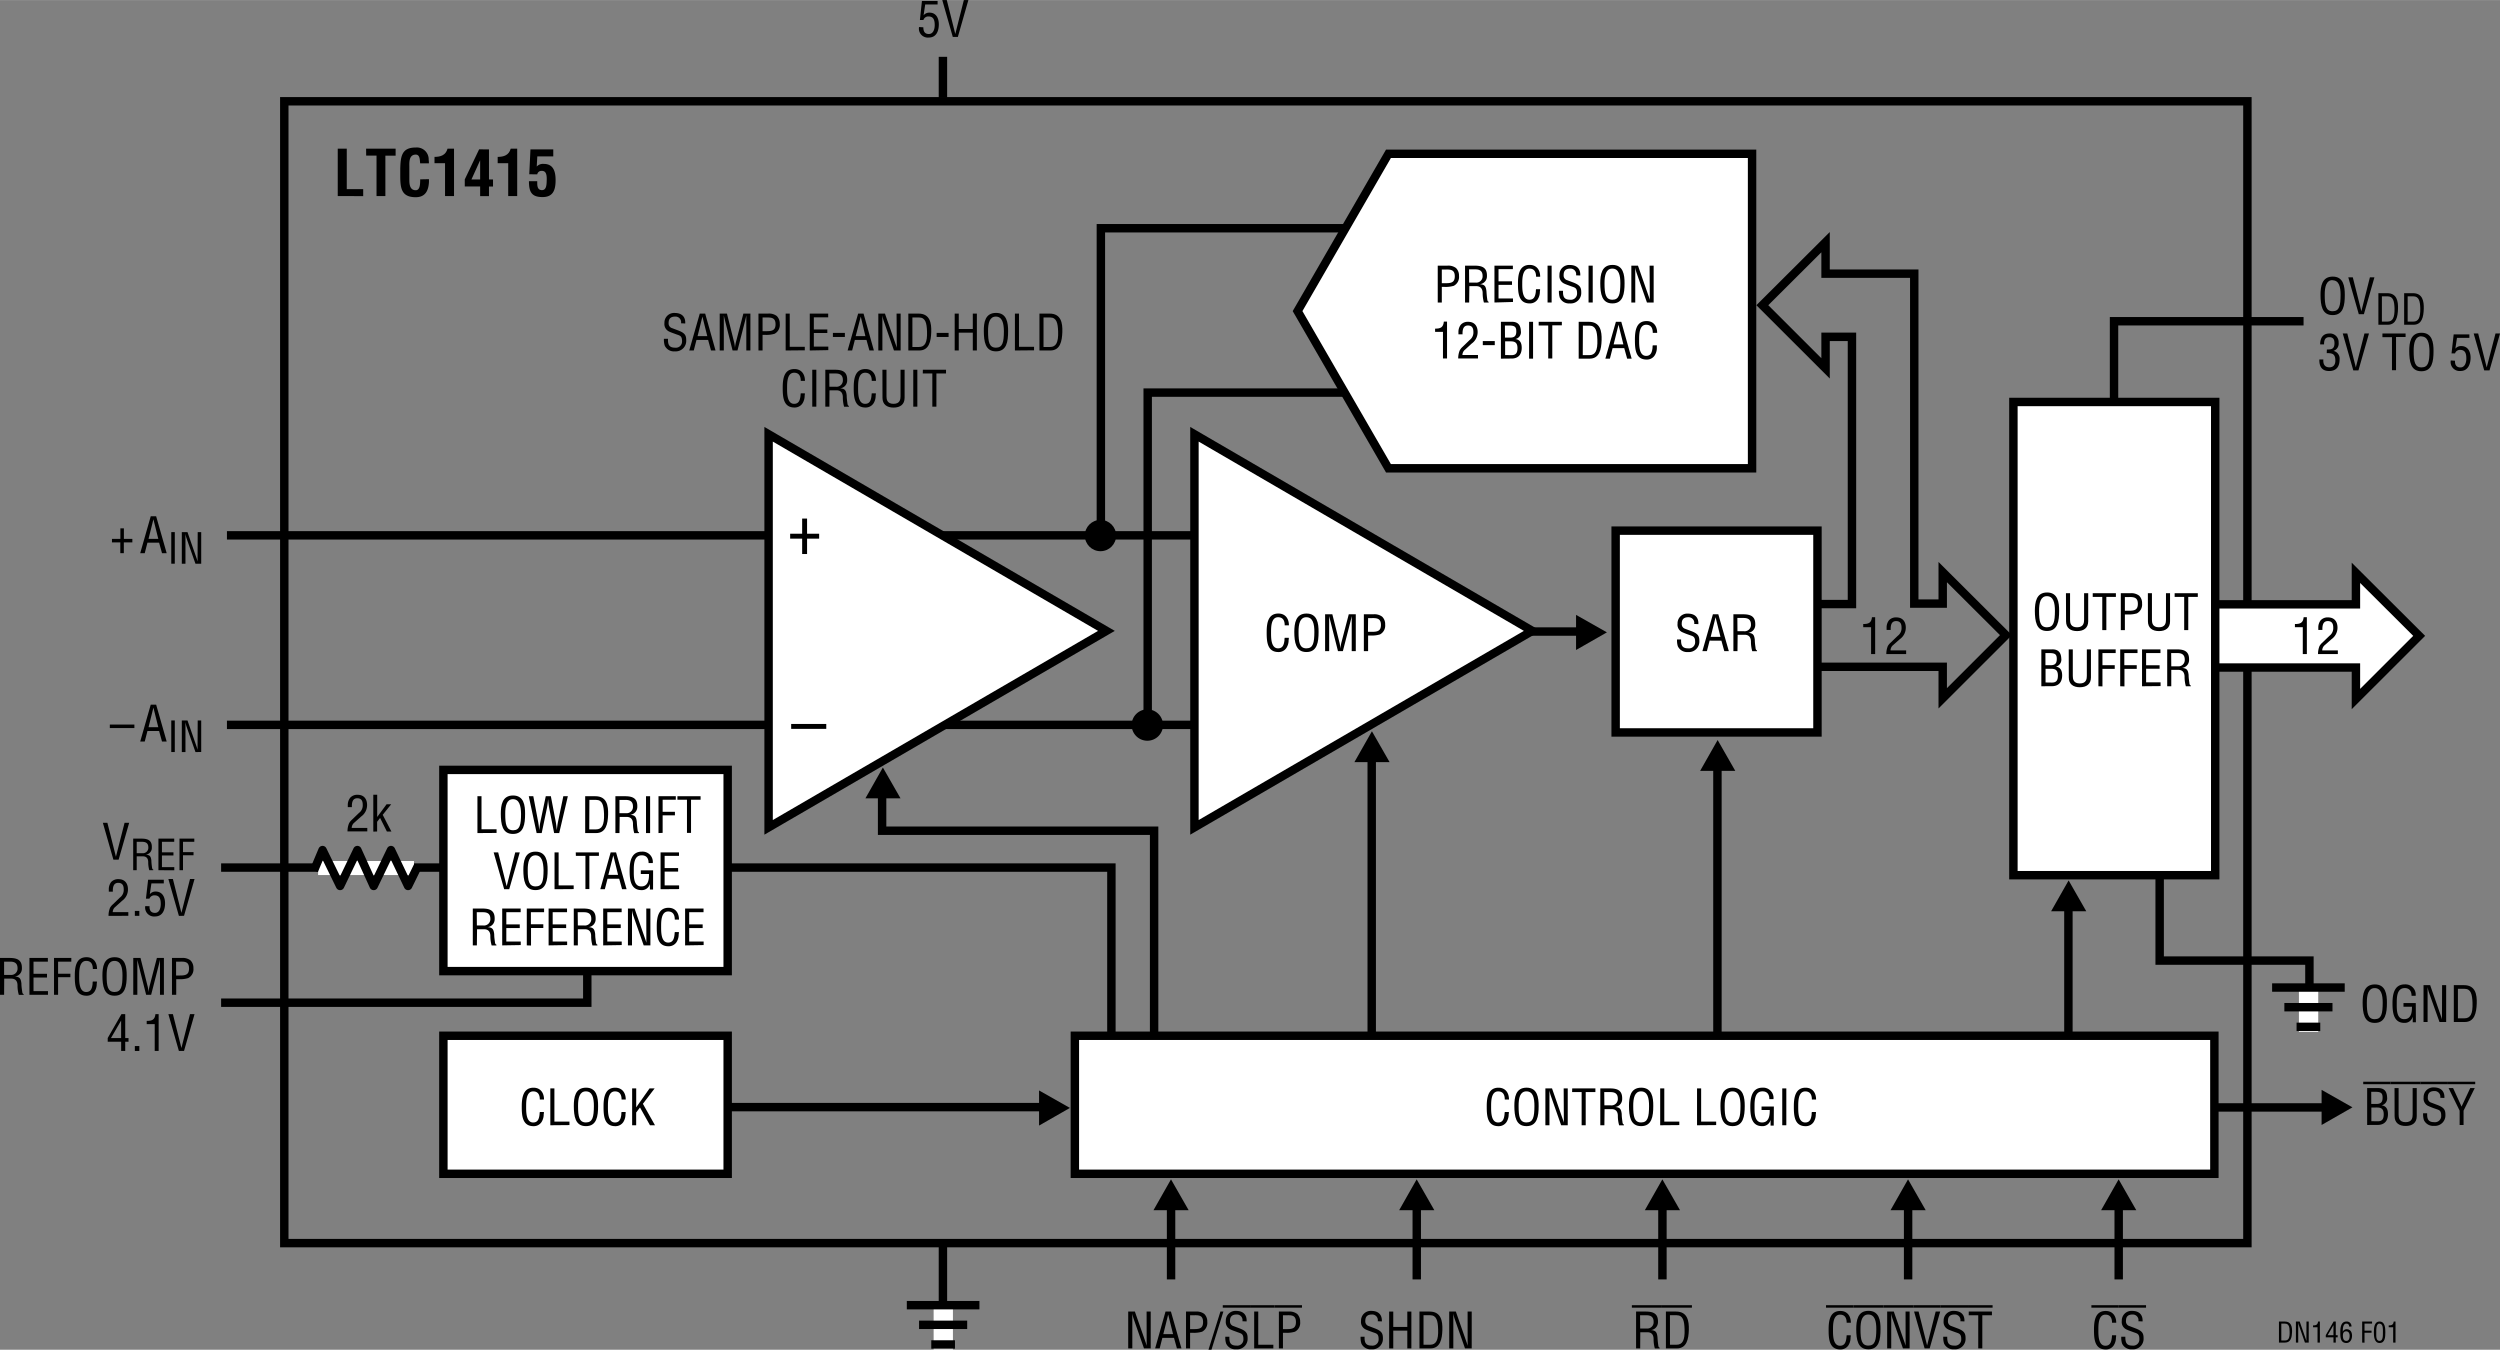 <svg id="f016de42-0502-434b-a889-8992cc1032ff" data-name="Layer 1" xmlns="http://www.w3.org/2000/svg" width="59.36pc" height="32.05pc" viewBox="0 0 712.3 384.55"><rect x="0" y="0" width="712.3" height="384.55" fill="#808080" stroke="none"/><line x1="167.33" y1="247.17" x2="63" y2="247.17" fill="none" stroke="#000" stroke-width="2.4"/><polyline points="316.66 294.17 316.66 247.17 167.33 247.17 167.33 285.67 63 285.67" fill="none" stroke="#000" stroke-width="2.4"/><line x1="268.66" y1="354.84" x2="268.66" y2="378.01" fill="none" stroke="#000" stroke-width="2.4"/><polygon points="661.47 320.51 661.47 310.5 670.26 315.48 661.47 320.51"/><line x1="644.96" y1="315.5" x2="665.81" y2="315.5" fill="none"/><line x1="667.41" y1="315.51" x2="611.75" y2="315.51" fill="none" stroke="#000" stroke-width="2.4"/><line x1="489.33" y1="216.17" x2="489.33" y2="296.67" fill="none" stroke="#000" stroke-width="2.4"/><polyline points="602.33 122.84 602.33 91.51 656.33 91.51" fill="none" stroke="#000" stroke-width="2.4"/><rect x="81" y="28.84" width="559.33" height="325.33" fill="none" stroke="#000" stroke-width="2.4"/><polyline points="631.39 172.17 671.25 172.17 671.25 163.19 689.27 181.15 671.25 199.15 671.25 190.17 631.39 190.17" fill="#fff" stroke="#000" stroke-width="2.4"/><polygon points="594.42 259.62 584.4 259.62 589.39 250.83 594.42 259.62"/><line x1="589.41" y1="264.12" x2="589.41" y2="255.28" fill="none"/><line x1="589.33" y1="256.17" x2="589.33" y2="300.67" fill="none" stroke="#000" stroke-width="2.4"/><polyline points="615.33 249.51 615.33 273.67 658 273.67 658 286.17" fill="none" stroke="#000" stroke-width="2.4"/><polygon points="449.05 185.18 449.05 175.17 457.84 180.15 449.05 185.18"/><line x1="444.54" y1="180.17" x2="453.39" y2="180.17" fill="none"/><line x1="451.58" y1="179.92" x2="434.83" y2="179.92" fill="none" stroke="#000" stroke-width="2.4"/><polyline points="251.33 224.17 251.33 236.67 328.83 236.67 328.83 294.17" fill="none" stroke="#000" stroke-width="2.4"/><polyline points="391.33 65.01 313.66 65.01 313.66 152.51" fill="none" stroke="#000" stroke-width="2.4"/><polyline points="392.33 111.84 327 111.84 327 207.17" fill="none" stroke="#000" stroke-width="2.4"/><line x1="356.66" y1="152.51" x2="64.66" y2="152.51" fill="none" stroke="#000" stroke-width="2.4"/><line x1="356.66" y1="206.51" x2="64.66" y2="206.51" fill="none" stroke="#000" stroke-width="2.4"/><polygon points="296.05 320.68 296.05 310.67 304.84 315.65 296.05 320.68"/><line x1="210.88" y1="315.67" x2="300.39" y2="315.67" fill="none"/><polygon points="256.58 227.45 246.57 227.45 251.55 218.66 256.58 227.45"/><line x1="251.58" y1="231.96" x2="251.58" y2="223.11" fill="none"/><polygon points="395.92 217.12 385.9 217.12 390.89 208.33 395.92 217.12"/><line x1="390.91" y1="221.62" x2="390.91" y2="212.78" fill="none"/><polygon points="338.67 344.79 328.65 344.79 333.64 336 338.67 344.79"/><line x1="333.66" y1="349.29" x2="333.66" y2="340.44" fill="none"/><polygon points="408.67 344.79 398.65 344.79 403.64 336 408.67 344.79"/><line x1="403.66" y1="349.29" x2="403.66" y2="340.44" fill="none"/><polygon points="478.67 344.79 468.65 344.79 473.64 336 478.67 344.79"/><line x1="473.66" y1="349.29" x2="473.66" y2="340.44" fill="none"/><polygon points="548.67 344.79 538.65 344.79 543.64 336 548.67 344.79"/><line x1="543.66" y1="349.29" x2="543.66" y2="340.44" fill="none"/><polygon points="608.67 344.79 598.65 344.79 603.64 336 608.67 344.79"/><line x1="603.66" y1="349.29" x2="603.66" y2="340.44" fill="none"/><line x1="657.76" y1="281.43" x2="657.76" y2="294" fill="none" stroke="#fff" stroke-width="5.5"/><line x1="647.37" y1="281.35" x2="668.06" y2="281.35" fill="none" stroke="#000" stroke-width="2.4"/><line x1="650.86" y1="286.95" x2="664.57" y2="286.95" fill="none" stroke="#000" stroke-width="2.4"/><line x1="654.34" y1="292.55" x2="661.09" y2="292.55" fill="none" stroke="#000" stroke-width="2.4"/><line x1="268.76" y1="371.93" x2="268.76" y2="384.5" fill="none" stroke="#fff" stroke-width="5.5"/><line x1="258.37" y1="371.85" x2="279.06" y2="371.85" fill="none" stroke="#000" stroke-width="2.4"/><line x1="261.86" y1="377.45" x2="275.57" y2="377.45" fill="none" stroke="#000" stroke-width="2.4"/><line x1="265.34" y1="383.05" x2="272.09" y2="383.05" fill="none" stroke="#000" stroke-width="2.4"/><line x1="383.32" y1="179.73" x2="441.32" y2="179.73" fill="none"/><polygon points="436.57 179.73 340.32 123.71 340.32 235.71 436.57 179.73" fill="#fff" stroke="#000" stroke-width="2.4"/><line x1="329.82" y1="152.66" x2="367.07" y2="152.66" fill="none"/><line x1="329.82" y1="206.67" x2="367.07" y2="206.67" fill="none"/><line x1="333.76" y1="206.57" x2="320.76" y2="206.57" fill="none"/><line x1="326.89" y1="212.57" x2="326.89" y2="200.44" fill="none"/><path d="M328.09,212.78a4.47,4.47,0,1,0-4.46-4.46A4.47,4.47,0,0,0,328.09,212.78Z" transform="translate(-1.2 -1.75)"/><path d="M328.09,208.32" transform="translate(-1.2 -1.75)"/><line x1="320.43" y1="152.57" x2="307.43" y2="152.57" fill="none"/><line x1="313.55" y1="158.57" x2="313.55" y2="146.44" fill="none"/><circle cx="313.55" cy="152.57" r="4.46"/><path d="M314.76,154.32" transform="translate(-1.2 -1.75)"/><line x1="412.3" y1="88.62" x2="365.9" y2="88.62" fill="none"/><polygon points="499.2 133.41 499.2 43.8 395.6 43.8 369.7 88.62 395.6 133.41 499.2 133.41" fill="#fff" stroke="#000" stroke-width="2.4"/><line x1="507.6" y1="66.96" x2="485.8" y2="66.96" fill="none"/><line x1="507.6" y1="110.17" x2="485.8" y2="110.17" fill="none"/><polyline points="517.78 189.96 553.52 189.96 553.52 198.94 571.53 180.94 553.52 162.98 553.52 171.96 545.41 171.96 545.41 77.95 520.14 77.95 520.14 68.98 502.12 86.94 520.14 104.94 520.14 95.95 527.66 95.95 527.66 172.09 517.83 172.09" fill="none" stroke="#000" stroke-width="2.4"/><path d="M410.84,87.92V77.42h2.76a3.65,3.65,0,0,1,2.45.68,3,3,0,0,1,.85,2.25,2.83,2.83,0,0,1-1.48,2.81,8,8,0,0,1-2.72.31H412v4.45Zm1.16-5.5h1.14c1.59,0,2.57-.24,2.56-2s-1.08-1.93-2.49-1.9H412Z" transform="translate(-1.2 -1.75)"/><path d="M419.79,87.92h-1.17V77.42h2.71c2.2,0,3.6.57,3.53,3a2.26,2.26,0,0,1-2,2.28v0c1.36.12,1.69.56,1.86,2,.05.78.11,1.55.23,2.34,0,.19.12.66.4.66v.23H424a9.66,9.66,0,0,1-.36-2.67c0-1-.42-2-1.79-2h-2Zm0-5.67h1.83a1.8,1.8,0,0,0,2-1.93c0-1.81-1.44-1.85-2.22-1.85h-1.64Z" transform="translate(-1.2 -1.75)"/><path d="M427,87.92V77.42h5.25v1h-4.09v3.47H432v1h-3.84v3.88h4.12v1Z" transform="translate(-1.2 -1.75)"/><path d="M438.86,80.57c0-1.25-.44-2.31-1.89-2.31-2,0-2.05,2.87-2.05,4.26s-.08,4.61,2.05,4.61c1.38,0,1.68-1.14,1.82-2.29,0-.24,0-.47.07-.71H440c0,.21,0,.43-.06.64a4.05,4.05,0,0,1-.61,2.23,2.66,2.66,0,0,1-2.29,1.18c-3.23,0-3.34-3.13-3.34-5.64s.35-5.33,3.33-5.33c2,0,3,1.48,3,3.36Z" transform="translate(-1.2 -1.75)"/><path d="M442.13,87.92V77.42h1.16v10.5Z" transform="translate(-1.2 -1.75)"/><path d="M450.25,80.18a1.6,1.6,0,0,0-1.66-1.92c-1.7,0-1.88,1.06-1.88,1.88a1.37,1.37,0,0,0,1,1.42l1.67.63c2,.75,2.35,1.45,2.35,2.83a3,3,0,0,1-3.26,3.16,2.87,2.87,0,0,1-2.87-1.67,5.88,5.88,0,0,1-.23-1.92h1.17c-.06,1.56.23,2.54,2,2.54a1.77,1.77,0,0,0,2-1.84c0-1.6-.65-1.61-1.71-2-.58-.22-1.5-.52-2.06-.81a2.35,2.35,0,0,1-1.25-2.38,2.76,2.76,0,0,1,2.93-2.87c1.92,0,3.1,1,3,3Z" transform="translate(-1.2 -1.75)"/><path d="M453.81,87.92V77.42H455v10.5Z" transform="translate(-1.2 -1.75)"/><path d="M460.64,77.21c3.07,0,3.44,2.83,3.43,5.24,0,2.91-.39,5.73-3.46,5.73s-3.43-2.82-3.46-5.73C457.15,80,457.52,77.21,460.64,77.21Zm-.06,1.05c-1.79,0-2.24,1.88-2.22,4.22,0,3,.32,4.65,2.25,4.65s2.24-1.62,2.26-4.65C462.88,80.14,462.43,78.26,460.58,78.26Z" transform="translate(-1.2 -1.75)"/><path d="M471.2,77.42h1.16v10.5h-1.91l-2.94-8.4a8.49,8.49,0,0,1-.39-1.58h0c0,.53,0,1.08,0,1.61v8.37H466V77.42h1.89l3,8.6a11.32,11.32,0,0,1,.37,1.15h0c0-.38,0-.79,0-1.18Z" transform="translate(-1.2 -1.75)"/><path d="M412.33,96.28h-2.24v-.91c1.5,0,2.33-.31,2.49-2h.91v10.5h-1.16Z" transform="translate(-1.2 -1.75)"/><path d="M418.63,101.35a2,2,0,0,0-.76,1.52h4.44v1h-5.64a6.08,6.08,0,0,1,.42-2.27,3.7,3.7,0,0,1,.83-1.05l2-1.93A2.68,2.68,0,0,0,421,96.32c0-1.07-.36-1.85-1.55-1.85-1.45,0-1.57,1.41-1.54,2.52h-1.17v-.64a3.33,3.33,0,0,1,.68-2.11,2.68,2.68,0,0,1,2.08-.82c1.8,0,2.71,1.19,2.71,2.93a4,4,0,0,1-1.7,3.27Z" transform="translate(-1.2 -1.75)"/><path d="M423.68,100.07V98.91h3.41v1.16Z" transform="translate(-1.2 -1.75)"/><path d="M428.84,103.92V93.42h3c1.91-.06,2.62,1,2.68,2.6a2,2,0,0,1-1.57,2.31v0c1.39.17,1.81,1.18,1.82,2.47,0,2.09-1.13,3.18-3.15,3.09Zm1.16-6h1c1.41.07,2.24-.18,2.22-1.79,0-1.3-.47-1.68-2.24-1.65h-1Zm1.83,5c1.26,0,1.73-.6,1.73-2,0-2.07-1.33-1.93-2.52-1.93h-1v3.9Z" transform="translate(-1.2 -1.75)"/><path d="M436.87,103.92V93.42H438v10.5Z" transform="translate(-1.2 -1.75)"/><path d="M439.6,93.42h6.6v1h-2.72v9.45h-1.16V94.47H439.6Z" transform="translate(-1.2 -1.75)"/><path d="M451,103.92V93.42h2.89c3.27,0,3.72,2.66,3.64,5.25s-.59,5.25-3.43,5.25Zm1.16-1h1.86c1.71,0,2.42-1.27,2.3-4.41-.08-2.39-.42-4-2.3-4H452.2Z" transform="translate(-1.2 -1.75)"/><path d="M461.6,93.42h1.54l2.95,10.5h-1.28l-.83-3h-3.32l-.77,3H458.6Zm.75.84h0l-1.39,5.59h2.77Z" transform="translate(-1.2 -1.75)"/><path d="M472.11,96.57c0-1.25-.43-2.31-1.89-2.31-2,0-2,2.87-2,4.26s-.09,4.61,2,4.61c1.39,0,1.68-1.14,1.82-2.29,0-.24,0-.47.07-.71h1.16c0,.21,0,.43,0,.64a4,4,0,0,1-.62,2.23,2.63,2.63,0,0,1-2.28,1.18c-3.24,0-3.35-3.13-3.35-5.64s.35-5.33,3.34-5.33c2,0,3,1.48,3,3.36Z" transform="translate(-1.2 -1.75)"/><path d="M367.24,179.9c0-1.25-.43-2.31-1.89-2.31-2,0-2,2.87-2,4.26s-.09,4.61,2,4.61c1.39,0,1.68-1.14,1.82-2.29,0-.23,0-.47.07-.71h1.17c0,.21,0,.43-.06.64a4,4,0,0,1-.62,2.23,2.63,2.63,0,0,1-2.28,1.18c-3.24,0-3.35-3.13-3.35-5.63s.35-5.34,3.34-5.34c2,0,3,1.48,3,3.36Z" transform="translate(-1.2 -1.75)"/><path d="M373.46,176.54c3.07,0,3.44,2.83,3.43,5.24,0,2.91-.39,5.73-3.46,5.73s-3.43-2.82-3.46-5.73C370,179.37,370.33,176.54,373.46,176.54Zm-.06,1.05c-1.79,0-2.24,1.88-2.22,4.22,0,3,.32,4.65,2.25,4.65s2.24-1.61,2.26-4.65C375.7,179.47,375.25,177.59,373.4,177.59Z" transform="translate(-1.2 -1.75)"/><path d="M385.49,176.75h2v10.51h-1.16V178.6c0-.45,0-.88,0-1.33h0c-.13.61-.22,1-.32,1.41l-2.2,8.58h-1.39l-2.2-8.7c-.09-.37-.18-.72-.31-1.29h0c0,.45,0,.91,0,1.36v8.63h-1.16V176.75h2.06l2.06,8.19a9.1,9.1,0,0,1,.22,1.56h0a13.92,13.92,0,0,1,.27-1.57Z" transform="translate(-1.2 -1.75)"/><path d="M389.79,187.26V176.75h2.76a3.61,3.61,0,0,1,2.46.69,2.94,2.94,0,0,1,.85,2.24,2.83,2.83,0,0,1-1.48,2.81,8,8,0,0,1-2.72.31H391v4.46Zm1.17-5.51h1.13c1.6,0,2.58-.24,2.57-2s-1.08-1.94-2.5-1.91H391Z" transform="translate(-1.2 -1.75)"/><line x1="261.99" y1="179.73" x2="319.99" y2="179.73" fill="none"/><polygon points="315.24 179.73 218.99 123.71 218.99 235.71 315.24 179.73" fill="#fff" stroke="#000" stroke-width="2.4"/><line x1="208.49" y1="152.66" x2="245.74" y2="152.66" fill="none"/><line x1="208.49" y1="206.67" x2="245.74" y2="206.67" fill="none"/><path d="M195.24,93.84a1.6,1.6,0,0,0-1.66-1.91c-1.7,0-1.88,1.06-1.88,1.87a1.38,1.38,0,0,0,1,1.43l1.67.63c2,.74,2.35,1.44,2.35,2.83a3,3,0,0,1-3.26,3.15,2.86,2.86,0,0,1-2.87-1.66,5.88,5.88,0,0,1-.23-1.92h1.17c-.06,1.55.24,2.53,2,2.53a1.76,1.76,0,0,0,2-1.83c0-1.6-.65-1.61-1.71-2-.57-.22-1.5-.52-2.06-.81a2.36,2.36,0,0,1-1.25-2.38,2.76,2.76,0,0,1,2.93-2.87c1.92,0,3.1,1,3,3Z" transform="translate(-1.2 -1.75)"/><path d="M200.58,91.08h1.54l2.95,10.51h-1.29l-.82-3h-3.32l-.77,3h-1.29Zm.75.85h0l-1.38,5.58h2.77Z" transform="translate(-1.2 -1.75)"/><path d="M213,91.08h2v10.51h-1.16V92.93c0-.44,0-.88,0-1.33h0c-.13.62-.22,1-.32,1.42l-2.2,8.57h-1.39l-2.2-8.7c-.09-.36-.18-.71-.3-1.29h0c0,.45,0,.91,0,1.36v8.63h-1.17V91.08h2.06l2.06,8.2a9,9,0,0,1,.22,1.55h0a13.37,13.37,0,0,1,.27-1.56Z" transform="translate(-1.2 -1.75)"/><path d="M217.3,101.59V91.08h2.76a3.61,3.61,0,0,1,2.46.69,3,3,0,0,1,.85,2.24,2.84,2.84,0,0,1-1.48,2.82,8,8,0,0,1-2.72.31h-.7v4.45Zm1.17-5.5h1.13c1.6,0,2.58-.24,2.57-2s-1.08-1.93-2.5-1.9h-1.2Z" transform="translate(-1.2 -1.75)"/><path d="M225.05,101.59V91.08h1.16v9.46h4.29v1Z" transform="translate(-1.2 -1.75)"/><path d="M231.92,101.59V91.08h5.25v1.06h-4.09v3.47h3.84v1h-3.84v3.88h4.12v1Z" transform="translate(-1.2 -1.75)"/><path d="M238.51,97.74V96.58h3.41v1.16Z" transform="translate(-1.2 -1.75)"/><path d="M245.7,91.08h1.54l2.95,10.51h-1.28l-.83-3h-3.32l-.77,3H242.7Zm.75.85h0L245,97.51h2.77Z" transform="translate(-1.2 -1.75)"/><path d="M256.65,91.08h1.16v10.51h-1.9L253,93.19a9.49,9.49,0,0,1-.39-1.59h0c0,.54,0,1.08,0,1.61v8.38h-1.16V91.08h1.89l3,8.61a11,11,0,0,1,.37,1.14h0c0-.37,0-.78,0-1.17Z" transform="translate(-1.2 -1.75)"/><path d="M260,101.59V91.08h2.89c3.28,0,3.72,2.67,3.64,5.26s-.59,5.25-3.43,5.25Zm1.16-1h1.87c1.71,0,2.41-1.27,2.3-4.41-.09-2.4-.42-4-2.3-4h-1.87Z" transform="translate(-1.2 -1.75)"/><path d="M268.07,97.74V96.58h3.4v1.16Z" transform="translate(-1.2 -1.75)"/><path d="M273.21,101.59V91.08h1.16v4.39h4V91.08h1.16v10.51h-1.16V96.52h-4v5.07Z" transform="translate(-1.2 -1.75)"/><path d="M285,90.88c3.07,0,3.44,2.82,3.43,5.23,0,2.92-.39,5.73-3.46,5.73s-3.43-2.81-3.46-5.73C281.48,93.7,281.84,90.88,285,90.88Zm-.06,1.05c-1.79,0-2.24,1.87-2.22,4.21,0,3,.32,4.65,2.25,4.65s2.24-1.61,2.26-4.65C287.21,93.8,286.76,91.93,284.91,91.93Z" transform="translate(-1.2 -1.75)"/><path d="M290.37,101.59V91.08h1.16v9.46h4.29v1Z" transform="translate(-1.2 -1.75)"/><path d="M297.36,101.59V91.08h2.88c3.28,0,3.73,2.67,3.64,5.26s-.58,5.25-3.43,5.25Zm1.16-1h1.86c1.71,0,2.41-1.27,2.3-4.41-.08-2.4-.42-4-2.3-4h-1.86Z" transform="translate(-1.2 -1.75)"/><path d="M229.35,110.24c0-1.25-.43-2.31-1.89-2.31-2,0-2,2.87-2,4.25s-.09,4.61,2,4.61c1.39,0,1.68-1.13,1.82-2.28,0-.24.05-.48.07-.72h1.17c0,.21,0,.44-.06.65a4,4,0,0,1-.62,2.23,2.65,2.65,0,0,1-2.28,1.17c-3.23,0-3.35-3.12-3.35-5.63s.35-5.33,3.34-5.33c2,0,3,1.48,3,3.36Z" transform="translate(-1.2 -1.75)"/><path d="M232.63,117.59V107.08h1.16v10.51Z" transform="translate(-1.2 -1.75)"/><path d="M237.51,117.59h-1.16V107.08h2.7c2.2,0,3.6.58,3.53,3a2.24,2.24,0,0,1-2,2.29v0c1.36.13,1.69.56,1.86,2,0,.79.11,1.56.22,2.34,0,.2.13.66.41.66v.24H241.7a9.66,9.66,0,0,1-.36-2.67c0-1.06-.42-2-1.8-2h-2Zm0-5.67h1.84a1.8,1.8,0,0,0,2-1.94c0-1.8-1.44-1.84-2.23-1.84h-1.64Z" transform="translate(-1.2 -1.75)"/><path d="M249.58,110.24c0-1.25-.43-2.31-1.89-2.31-2,0-2,2.87-2,4.25s-.09,4.61,2,4.61c1.39,0,1.68-1.13,1.82-2.28,0-.24.05-.48.07-.72h1.17c0,.21,0,.44-.06.65a4,4,0,0,1-.62,2.23,2.65,2.65,0,0,1-2.28,1.17c-3.23,0-3.35-3.12-3.35-5.63s.35-5.33,3.34-5.33c2,0,3,1.48,3,3.36Z" transform="translate(-1.2 -1.75)"/><path d="M252.62,107.08h1.16v7.56c0,.82.13,2.15,2,2.15s2-1.33,2-2.15v-7.56h1.16v8c0,1.87-1.24,2.78-3.15,2.78s-3.15-.91-3.15-2.78Z" transform="translate(-1.2 -1.75)"/><path d="M261.41,117.59V107.08h1.16v10.51Z" transform="translate(-1.2 -1.75)"/><path d="M264.14,107.08h6.6v1.06H268v9.45h-1.16v-9.45h-2.72Z" transform="translate(-1.2 -1.75)"/><rect x="126.33" y="219.34" width="81" height="57.33" fill="#fff" stroke="#000" stroke-width="2.4"/><path d="M137.23,239.09v-10.5h1.16V238h4.29v1.05Z" transform="translate(-1.2 -1.75)"/><path d="M147.38,228.38c3.07,0,3.45,2.82,3.43,5.23,0,2.92-.39,5.73-3.46,5.73s-3.43-2.81-3.46-5.73C143.89,231.2,144.26,228.38,147.38,228.38Zm0,1.05c-1.8,0-2.25,1.87-2.23,4.21,0,3,.32,4.65,2.25,4.65s2.25-1.61,2.26-4.65C149.62,231.3,149.18,229.43,147.33,229.43Z" transform="translate(-1.2 -1.75)"/><path d="M155.54,239.09H154.1l-2.24-10.5h1.29l1.37,7.24a23.51,23.51,0,0,1,.31,2.42h0c.1-.81.18-1.58.33-2.34l1.54-7.32h1.45l1.38,7.24c.13.7.21,1.4.31,2.42h0c.1-.81.18-1.58.34-2.34l1.52-7.32h1.29l-2.46,10.5h-1.45l-1.4-7.13a20.42,20.42,0,0,1-.31-2.53h0c-.1,1-.19,1.77-.34,2.53Z" transform="translate(-1.2 -1.75)"/><path d="M167.93,239.09v-10.5h2.89c3.28,0,3.72,2.66,3.64,5.25s-.59,5.25-3.43,5.25Zm1.16-1.05H171c1.71,0,2.41-1.27,2.3-4.41-.09-2.4-.43-4-2.3-4h-1.87Z" transform="translate(-1.2 -1.75)"/><path d="M177.7,239.09h-1.16v-10.5h2.71c2.19,0,3.6.57,3.53,3a2.26,2.26,0,0,1-2,2.29v0c1.36.13,1.69.56,1.86,2a23,23,0,0,0,.23,2.33c0,.2.12.66.4.66v.24h-1.36a9.66,9.66,0,0,1-.36-2.67c0-1-.42-1.95-1.79-1.95h-2Zm0-5.67h1.84a1.8,1.8,0,0,0,2-1.94c0-1.8-1.44-1.84-2.23-1.84H177.7Z" transform="translate(-1.2 -1.75)"/><path d="M185.26,239.09v-10.5h1.17v10.5Z" transform="translate(-1.2 -1.75)"/><path d="M188.82,239.09v-10.5h4.93v1H190v3.44h3.5v1H190v5Z" transform="translate(-1.2 -1.75)"/><path d="M194.21,228.59h6.6v1h-2.72v9.45h-1.16v-9.45h-2.72Z" transform="translate(-1.2 -1.75)"/><path d="M148,244.59h1.29l-3,10.5h-1.44l-3-10.5h1.29l2.42,9.66h0Z" transform="translate(-1.2 -1.75)"/><path d="M153.79,244.38c3.07,0,3.45,2.82,3.44,5.23,0,2.92-.4,5.73-3.46,5.73s-3.44-2.81-3.46-5.73C150.31,247.2,150.67,244.38,153.79,244.38Zm0,1.05c-1.79,0-2.24,1.87-2.23,4.21,0,3,.32,4.65,2.26,4.65s2.24-1.61,2.25-4.65C156,247.3,155.59,245.43,153.74,245.43Z" transform="translate(-1.2 -1.75)"/><path d="M159.2,255.09v-10.5h1.16V254h4.29v1.05Z" transform="translate(-1.2 -1.75)"/><path d="M165.24,244.59h6.6v1h-2.72v9.45H168v-9.45h-2.72Z" transform="translate(-1.2 -1.75)"/><path d="M175.19,244.59h1.54l3,10.5h-1.29l-.82-3h-3.32l-.77,3h-1.29Zm.75.84h0L174.53,251h2.77Z" transform="translate(-1.2 -1.75)"/><path d="M187.27,255.18h-.9v-1.64h0a2.34,2.34,0,0,1-2.41,1.8c-3.13,0-3.37-3.11-3.37-5.57s.44-5.39,3.48-5.39a2.93,2.93,0,0,1,3.12,3.26H186c0-1.29-.56-2.19-1.9-2.21-2.29-.05-2.32,2.59-2.32,4.38,0,1.6-.09,4.38,2,4.48s2.35-1.87,2.34-3.54h-2.34V249.7h3.5Z" transform="translate(-1.2 -1.75)"/><path d="M189.41,255.09v-10.5h5.25v1h-4.09v3.47h3.84v1h-3.84V254h4.12v1.05Z" transform="translate(-1.2 -1.75)"/><path d="M137.07,271.09h-1.16v-10.5h2.7c2.2,0,3.6.57,3.53,3a2.25,2.25,0,0,1-2,2.29v0c1.36.13,1.7.56,1.87,2,0,.78.11,1.55.22,2.33,0,.2.13.66.41.66v.24h-1.36a9.67,9.67,0,0,1-.37-2.67c0-1.05-.42-1.95-1.79-1.95h-2Zm0-5.67h1.84a1.81,1.81,0,0,0,2-1.94c0-1.8-1.45-1.84-2.23-1.84h-1.64Z" transform="translate(-1.2 -1.75)"/><path d="M144.29,271.09v-10.5h5.26v1.05h-4.09v3.47h3.83v1.05h-3.83V270h4.11v1Z" transform="translate(-1.2 -1.75)"/><path d="M151.29,271.09v-10.5h4.93v1.05h-3.76v3.44H156v1.05h-3.5v5Z" transform="translate(-1.2 -1.75)"/><path d="M157.51,271.09v-10.5h5.25v1.05h-4.09v3.47h3.84v1.05h-3.84V270h4.12v1Z" transform="translate(-1.2 -1.75)"/><path d="M165.84,271.09h-1.16v-10.5h2.7c2.2,0,3.6.57,3.53,3a2.25,2.25,0,0,1-2,2.29v0c1.36.13,1.7.56,1.87,2,0,.78.11,1.55.22,2.33,0,.2.13.66.41.66v.24H170a9.67,9.67,0,0,1-.37-2.67c0-1.05-.42-1.95-1.79-1.95h-2Zm0-5.67h1.83a1.81,1.81,0,0,0,2-1.94c0-1.8-1.45-1.84-2.23-1.84h-1.64Z" transform="translate(-1.2 -1.75)"/><path d="M173.06,271.09v-10.5h5.26v1.05h-4.09v3.47h3.83v1.05h-3.83V270h4.11v1Z" transform="translate(-1.2 -1.75)"/><path d="M185.34,260.59h1.17v10.5H184.6l-2.94-8.4a8.6,8.6,0,0,1-.39-1.59h0c0,.54,0,1.08,0,1.61v8.38h-1.16v-10.5H182l3,8.6a11.32,11.32,0,0,1,.36,1.14h0c0-.37,0-.78,0-1.17Z" transform="translate(-1.2 -1.75)"/><path d="M193.46,263.74c0-1.25-.43-2.31-1.89-2.31-2,0-2,2.87-2,4.25s-.09,4.61,2,4.61c1.39,0,1.68-1.13,1.82-2.28,0-.24.05-.48.07-.71h1.17c0,.21,0,.43-.06.64a4,4,0,0,1-.62,2.23,2.65,2.65,0,0,1-2.28,1.17c-3.23,0-3.35-3.12-3.35-5.63,0-2.36.35-5.33,3.34-5.33,2,0,3,1.48,3,3.36Z" transform="translate(-1.2 -1.75)"/><path d="M196.4,271.09v-10.5h5.25v1.05h-4.09v3.47h3.84v1.05h-3.84V270h4.12v1Z" transform="translate(-1.2 -1.75)"/><rect x="126.33" y="295.09" width="81" height="39.33" fill="#fff" stroke="#000" stroke-width="2.4"/><path d="M155,315c0-1.25-.43-2.31-1.89-2.31-2,0-2,2.87-2,4.25s-.09,4.61,2,4.61c1.39,0,1.68-1.13,1.82-2.28,0-.24.05-.48.07-.71h1.17c0,.21,0,.43-.06.64a4,4,0,0,1-.62,2.23,2.65,2.65,0,0,1-2.28,1.17c-3.23,0-3.35-3.12-3.35-5.63,0-2.36.35-5.33,3.34-5.33,2,0,3,1.48,3,3.36Z" transform="translate(-1.2 -1.75)"/><path d="M158,322.34v-10.5h1.16v9.45h4.29v1Z" transform="translate(-1.2 -1.75)"/><path d="M168.18,311.63c3.07,0,3.44,2.82,3.43,5.23,0,2.92-.39,5.73-3.46,5.73s-3.43-2.81-3.46-5.73C164.69,314.45,165.06,311.63,168.18,311.63Zm-.06,1.05c-1.79,0-2.24,1.87-2.22,4.21,0,3,.32,4.65,2.25,4.65s2.24-1.61,2.26-4.65C170.42,314.55,170,312.68,168.12,312.68Z" transform="translate(-1.2 -1.75)"/><path d="M178.3,315c0-1.25-.43-2.31-1.89-2.31-2,0-2,2.87-2,4.25s-.09,4.61,2,4.61c1.39,0,1.68-1.13,1.82-2.28,0-.24,0-.48.07-.71h1.16c0,.21,0,.43-.05.64a4,4,0,0,1-.62,2.23,2.65,2.65,0,0,1-2.28,1.17c-3.24,0-3.35-3.12-3.35-5.63,0-2.36.35-5.33,3.33-5.33,2,0,3,1.48,3,3.36Z" transform="translate(-1.2 -1.75)"/><path d="M181.31,322.34v-10.5h1.16v5.39h0l3.8-5.39h1.45l-3.35,4.39,3.45,6.11h-1.43l-2.84-5.07-1.09,1.43v3.64Z" transform="translate(-1.2 -1.75)"/><rect x="306.25" y="295.09" width="324.67" height="39.33" fill="#fff" stroke="#000" stroke-width="2.4"/><path d="M429.94,315c0-1.25-.43-2.31-1.89-2.31-2,0-2,2.87-2,4.25s-.09,4.61,2,4.61c1.39,0,1.68-1.13,1.82-2.28,0-.24.05-.48.07-.71h1.17c0,.21,0,.43-.06.64a4,4,0,0,1-.62,2.23,2.65,2.65,0,0,1-2.28,1.17c-3.24,0-3.35-3.12-3.35-5.63,0-2.36.35-5.33,3.34-5.33,2,0,3,1.48,3,3.36Z" transform="translate(-1.2 -1.75)"/><path d="M436.16,311.63c3.07,0,3.44,2.82,3.43,5.23,0,2.92-.39,5.73-3.46,5.73s-3.43-2.81-3.46-5.73C432.67,314.45,433,311.63,436.16,311.63Zm-.06,1.05c-1.79,0-2.24,1.87-2.22,4.21,0,3,.32,4.65,2.25,4.65s2.24-1.61,2.26-4.65C438.4,314.55,438,312.68,436.1,312.68Z" transform="translate(-1.2 -1.75)"/><path d="M446.72,311.84h1.16v10.5H446l-2.94-8.4a8.6,8.6,0,0,1-.39-1.59h0c0,.54,0,1.08,0,1.61v8.38h-1.16v-10.5h1.89l3,8.6a11,11,0,0,1,.37,1.14h0c0-.37,0-.78,0-1.17Z" transform="translate(-1.2 -1.75)"/><path d="M449.16,311.84h6.6v1.05H453v9.45h-1.16v-9.45h-2.72Z" transform="translate(-1.2 -1.75)"/><path d="M458.32,322.34h-1.16v-10.5h2.7c2.2,0,3.6.57,3.53,3a2.25,2.25,0,0,1-2,2.29v0c1.36.13,1.7.56,1.87,2,0,.78.11,1.55.22,2.33,0,.2.13.66.41.66v.24h-1.36a9.67,9.67,0,0,1-.37-2.67c0-1.05-.42-1.95-1.79-1.95h-2Zm0-5.67h1.83a1.81,1.81,0,0,0,2-1.94c0-1.8-1.45-1.84-2.23-1.84h-1.64Z" transform="translate(-1.2 -1.75)"/><path d="M468.82,311.63c3.07,0,3.45,2.82,3.43,5.23,0,2.92-.39,5.73-3.46,5.73s-3.43-2.81-3.46-5.73C465.33,314.45,465.7,311.63,468.82,311.63Zm-.06,1.05c-1.79,0-2.24,1.87-2.22,4.21,0,3,.32,4.65,2.25,4.65s2.24-1.61,2.26-4.65C471.06,314.55,470.61,312.68,468.76,312.68Z" transform="translate(-1.2 -1.75)"/><path d="M474.22,322.34v-10.5h1.17v9.45h4.28v1Z" transform="translate(-1.2 -1.75)"/><path d="M484.72,322.34v-10.5h1.17v9.45h4.28v1Z" transform="translate(-1.2 -1.75)"/><path d="M494.87,311.63c3.07,0,3.45,2.82,3.44,5.23,0,2.92-.4,5.73-3.46,5.73s-3.44-2.81-3.46-5.73C491.39,314.45,491.75,311.63,494.87,311.63Zm-.05,1.05c-1.79,0-2.24,1.87-2.23,4.21,0,3,.32,4.65,2.26,4.65s2.24-1.61,2.25-4.65C497.12,314.55,496.67,312.68,494.82,312.68Z" transform="translate(-1.2 -1.75)"/><path d="M506.57,322.43h-.9v-1.64h0a2.33,2.33,0,0,1-2.41,1.8c-3.12,0-3.36-3.11-3.36-5.57s.43-5.39,3.47-5.39a2.94,2.94,0,0,1,3.13,3.26h-1.18c0-1.29-.56-2.19-1.89-2.21-2.3-.05-2.33,2.59-2.33,4.38,0,1.6-.08,4.38,2,4.48s2.36-1.87,2.34-3.54h-2.34V317h3.51Z" transform="translate(-1.2 -1.75)"/><path d="M509,322.34v-10.5h1.16v10.5Z" transform="translate(-1.2 -1.75)"/><path d="M517.44,315c0-1.25-.43-2.31-1.89-2.31-2,0-2,2.87-2,4.25s-.09,4.61,2,4.61c1.39,0,1.68-1.13,1.82-2.28,0-.24,0-.48.07-.71h1.16c0,.21,0,.43-.05.64a4,4,0,0,1-.62,2.23,2.65,2.65,0,0,1-2.28,1.17c-3.24,0-3.35-3.12-3.35-5.63,0-2.36.35-5.33,3.34-5.33,2,0,3,1.48,3,3.36Z" transform="translate(-1.2 -1.75)"/><line x1="298.58" y1="315.42" x2="207.16" y2="315.42" fill="none" stroke="#000" stroke-width="2.4"/><line x1="390.83" y1="213.67" x2="390.83" y2="294.17" fill="none" stroke="#000" stroke-width="2.4"/><polygon points="494.42 219.62 484.4 219.62 489.39 210.83 494.42 219.62"/><line x1="489.41" y1="224.12" x2="489.41" y2="215.28" fill="none"/><rect x="460.33" y="151.17" width="57.5" height="57.5" fill="#fff" stroke="#000" stroke-width="2.4"/><rect x="573.66" y="114.51" width="57.5" height="134.83" fill="#fff" stroke="#000" stroke-width="2.4"/><path d="M483.91,179.51a1.62,1.62,0,0,0-1.67-1.92c-1.69,0-1.88,1.06-1.88,1.88a1.39,1.39,0,0,0,1,1.43l1.67.63c2,.74,2.35,1.44,2.35,2.83a3,3,0,0,1-3.26,3.15,2.89,2.89,0,0,1-2.88-1.67,5.88,5.88,0,0,1-.22-1.92h1.16c-.05,1.56.24,2.54,2,2.54a1.76,1.76,0,0,0,2-1.84c0-1.6-.64-1.61-1.7-2a20,20,0,0,1-2.06-.81,2.33,2.33,0,0,1-1.25-2.38,2.76,2.76,0,0,1,2.93-2.87c1.92,0,3.09,1,3,3Z" transform="translate(-1.2 -1.75)"/><path d="M489.24,176.75h1.54l3,10.51h-1.29l-.83-3H488.3l-.77,3h-1.29Zm.76.84h0l-1.39,5.59h2.78Z" transform="translate(-1.2 -1.75)"/><path d="M496.24,187.26h-1.16V176.75h2.7c2.2,0,3.6.57,3.53,3a2.25,2.25,0,0,1-2,2.28v0c1.36.12,1.7.56,1.87,2,0,.78.11,1.55.22,2.34,0,.2.13.66.41.66v.24h-1.36a9.79,9.79,0,0,1-.37-2.68c0-1.05-.41-2-1.79-2h-2Zm0-5.68h1.84a1.8,1.8,0,0,0,2-1.93c0-1.81-1.45-1.85-2.23-1.85h-1.64Z" transform="translate(-1.2 -1.75)"/><path d="M534.31,180.44h-2.24v-.91c1.5,0,2.33-.31,2.49-1.94h.91v10.5h-1.16Z" transform="translate(-1.2 -1.75)"/><path d="M540.61,185.51a2,2,0,0,0-.76,1.53h4.45v1.05h-5.65a6,6,0,0,1,.42-2.27,3.7,3.7,0,0,1,.83-1l2-1.93a2.7,2.7,0,0,0,1.09-2.35c0-1.07-.36-1.85-1.55-1.85-1.45,0-1.57,1.41-1.54,2.52h-1.17v-.65a3.29,3.29,0,0,1,.68-2.1,2.68,2.68,0,0,1,2.08-.82c1.8,0,2.71,1.19,2.71,2.92a4,4,0,0,1-1.7,3.28Z" transform="translate(-1.2 -1.75)"/><path d="M657.31,180.44h-2.24v-.91c1.5,0,2.33-.31,2.49-1.94h.91v10.5h-1.16Z" transform="translate(-1.2 -1.75)"/><path d="M663.61,185.51a2,2,0,0,0-.76,1.53h4.45v1.05h-5.65a6,6,0,0,1,.42-2.27,3.7,3.7,0,0,1,.83-1l2-1.93a2.7,2.7,0,0,0,1.09-2.35c0-1.07-.36-1.85-1.55-1.85-1.45,0-1.57,1.41-1.54,2.52h-1.17v-.65a3.29,3.29,0,0,1,.68-2.1,2.68,2.68,0,0,1,2.08-.82c1.8,0,2.71,1.19,2.71,2.92a4,4,0,0,1-1.7,3.28Z" transform="translate(-1.2 -1.75)"/><path d="M584.46,170.54c3.06,0,3.44,2.83,3.43,5.24,0,2.91-.39,5.73-3.46,5.73s-3.43-2.82-3.46-5.73C581,173.37,581.33,170.54,584.46,170.54Zm-.06,1.05c-1.79,0-2.24,1.88-2.23,4.22,0,3,.33,4.65,2.26,4.65s2.24-1.61,2.26-4.65C586.7,173.47,586.25,171.59,584.4,171.59Z" transform="translate(-1.2 -1.75)"/><path d="M589.83,170.75H591v7.55c0,.83.13,2.16,2,2.16s2-1.33,2-2.16v-7.55h1.17v8c0,1.88-1.25,2.79-3.16,2.79s-3.15-.91-3.15-2.79Z" transform="translate(-1.2 -1.75)"/><path d="M597.46,170.75h6.6v1.05h-2.72v9.46h-1.16V171.8h-2.72Z" transform="translate(-1.2 -1.75)"/><path d="M605.46,181.26V170.75h2.75a3.61,3.61,0,0,1,2.46.69,2.94,2.94,0,0,1,.85,2.24,2.82,2.82,0,0,1-1.48,2.81,8,8,0,0,1-2.72.31h-.7v4.46Zm1.16-5.51h1.13c1.6,0,2.58-.24,2.57-2s-1.08-1.94-2.5-1.91h-1.2Z" transform="translate(-1.2 -1.75)"/><path d="M613.17,170.75h1.16v7.55c0,.83.13,2.16,2,2.16s2-1.33,2-2.16v-7.55h1.16v8c0,1.88-1.24,2.79-3.15,2.79s-3.15-.91-3.15-2.79Z" transform="translate(-1.2 -1.75)"/><path d="M620.8,170.75h6.6v1.05h-2.72v9.46h-1.16V171.8H620.8Z" transform="translate(-1.2 -1.75)"/><path d="M582.82,197.26V186.75h3c1.91-.06,2.62,1,2.68,2.6a2.05,2.05,0,0,1-1.57,2.32v0c1.38.17,1.81,1.18,1.82,2.47,0,2.09-1.14,3.18-3.15,3.1Zm1.17-6h1c1.42.07,2.24-.19,2.23-1.8,0-1.3-.48-1.68-2.24-1.65h-1Zm1.83,4.95c1.26,0,1.72-.6,1.72-2,0-2.07-1.33-1.93-2.52-1.93h-1v3.9Z" transform="translate(-1.2 -1.75)"/><path d="M590.62,186.75h1.16v7.55c0,.83.13,2.16,2,2.16s2-1.33,2-2.16v-7.55h1.17v8c0,1.88-1.25,2.79-3.16,2.79s-3.15-.91-3.15-2.79Z" transform="translate(-1.2 -1.75)"/><path d="M599.08,197.26V186.75H604v1.05h-3.77v3.45h3.5v1.05h-3.5v5Z" transform="translate(-1.2 -1.75)"/><path d="M605.29,197.26V186.75h4.93v1.05h-3.76v3.45H610v1.05h-3.5v5Z" transform="translate(-1.2 -1.75)"/><path d="M611.51,197.26V186.75h5.25v1.05h-4.09v3.47h3.84v1h-3.84v3.88h4.12v1.06Z" transform="translate(-1.2 -1.75)"/><path d="M619.84,197.26h-1.16V186.75h2.7c2.2,0,3.6.57,3.53,3a2.25,2.25,0,0,1-2,2.28v0c1.36.13,1.7.56,1.87,2,0,.78.11,1.55.22,2.34,0,.2.13.66.41.66v.24H624a9.79,9.79,0,0,1-.37-2.68c0-1.05-.42-2-1.79-2h-2Zm0-5.68h1.84a1.8,1.8,0,0,0,2-1.93c0-1.81-1.45-1.85-2.23-1.85h-1.64Z" transform="translate(-1.2 -1.75)"/><path d="M677.85,282.21c3.07,0,3.44,2.83,3.43,5.24,0,2.91-.39,5.73-3.46,5.73s-3.43-2.82-3.46-5.73C674.36,285,674.72,282.21,677.85,282.21Zm-.06,1.05c-1.79,0-2.24,1.88-2.23,4.21,0,3,.33,4.65,2.26,4.65s2.24-1.61,2.26-4.65C680.09,285.14,679.64,283.26,677.79,283.26Z" transform="translate(-1.2 -1.75)"/><path d="M689.54,293h-.9v-1.64h0a2.33,2.33,0,0,1-2.4,1.81c-3.13,0-3.37-3.11-3.37-5.58s.44-5.39,3.48-5.39a2.93,2.93,0,0,1,3.12,3.26h-1.17c0-1.29-.57-2.18-1.9-2.21-2.29,0-2.32,2.59-2.32,4.38,0,1.6-.09,4.39,2,4.48s2.35-1.87,2.34-3.54H686v-1.05h3.5Z" transform="translate(-1.2 -1.75)"/><path d="M697,282.42h1.16v10.5h-1.9l-3-8.4a9.36,9.36,0,0,1-.39-1.58h0c0,.53,0,1.07,0,1.61v8.37h-1.16v-10.5h1.89l3,8.6a11.32,11.32,0,0,1,.37,1.15h0c0-.38,0-.79,0-1.18Z" transform="translate(-1.2 -1.75)"/><path d="M700.34,292.92v-10.5h2.89c3.28,0,3.73,2.66,3.64,5.25s-.59,5.25-3.43,5.25Zm1.17-1.05h1.86c1.71,0,2.41-1.27,2.3-4.41-.09-2.4-.42-4-2.3-4h-1.86Z" transform="translate(-1.2 -1.75)"/><path d="M674.53,309.94h7.79v.7h-7.79Zm1.12,12.32V311.75h3c1.91-.06,2.62,1,2.68,2.6a2.05,2.05,0,0,1-1.57,2.32v0c1.39.17,1.81,1.18,1.82,2.47,0,2.09-1.14,3.18-3.15,3.1Zm1.17-6h1c1.42.07,2.24-.19,2.23-1.8,0-1.3-.48-1.68-2.24-1.65h-1Zm1.83,4.95c1.26,0,1.72-.6,1.72-2,0-2.07-1.33-1.93-2.52-1.93h-1v3.9Z" transform="translate(-1.2 -1.75)"/><path d="M682.32,309.94h8.56v.7h-8.56Zm1.13,1.81h1.16v7.55c0,.83.13,2.16,2,2.16s2-1.33,2-2.16v-7.55h1.17v8c0,1.88-1.25,2.79-3.16,2.79s-3.15-.91-3.15-2.79Z" transform="translate(-1.2 -1.75)"/><path d="M690.87,309.94h7.79v.7h-7.79Zm5.61,4.57a1.62,1.62,0,0,0-1.67-1.92c-1.7,0-1.88,1.06-1.88,1.88a1.38,1.38,0,0,0,1,1.43l1.66.63c2,.74,2.36,1.44,2.36,2.83a3,3,0,0,1-3.27,3.15,2.88,2.88,0,0,1-2.87-1.67,5.88,5.88,0,0,1-.22-1.92h1.16c-.06,1.56.24,2.54,2,2.54a1.77,1.77,0,0,0,2-1.84c0-1.6-.64-1.61-1.71-2a20.92,20.92,0,0,1-2.06-.81,2.34,2.34,0,0,1-1.24-2.38,2.75,2.75,0,0,1,2.92-2.87c1.92,0,3.1,1,3,3Z" transform="translate(-1.2 -1.75)"/><path d="M698.66,309.94h7.78v.7h-7.78Zm3.89,7.08,2.47-5.27h1.28l-3.18,6.43v4.08H702v-4.08l-3.15-6.43h1.29Z" transform="translate(-1.2 -1.75)"/><path d="M650.52,384.26v-6h1.65c1.87,0,2.13,1.52,2.08,3s-.34,3-2,3Zm.67-.6h1.06c1,0,1.37-.73,1.31-2.52,0-1.37-.24-2.28-1.31-2.28h-1.06Z" transform="translate(-1.2 -1.75)"/><path d="M658.36,378.26H659v6h-1.08l-1.68-4.8a4.82,4.82,0,0,1-.23-.91h0c0,.31,0,.62,0,.92v4.79h-.66v-6h1.08l1.7,4.91c.07.18.13.37.21.65h0c0-.21,0-.44,0-.67Z" transform="translate(-1.2 -1.75)"/><path d="M661.51,379.89h-1.28v-.52c.86,0,1.33-.18,1.43-1.11h.52v6h-.67Z" transform="translate(-1.2 -1.75)"/><path d="M666.1,378.26h.61v3.9h.54v.6h-.54v1.5h-.66v-1.5h-2.19v-.62Zm-1.71,3.9h1.66V379.3h0Z" transform="translate(-1.2 -1.75)"/><path d="M668,381.59c0-1.24,0-3.33,1.78-3.33a1.32,1.32,0,0,1,1.4,1.43h-.68c0-.54-.23-.83-.8-.83-1,0-1,1.69-1,2.33h0a1.18,1.18,0,0,1,1.1-.74c1.07,0,1.54.86,1.54,1.83,0,1.28-.68,2.1-1.59,2.1C668.1,384.38,668,382.82,668,381.59Zm1.67-.54c-.79,0-.93.65-.93,1.21,0,1.13.38,1.52,1,1.52.78,0,.92-.85.92-1.46S670.42,381.05,669.65,381.05Z" transform="translate(-1.2 -1.75)"/><path d="M674.23,384.26v-6h2.82v.6H674.9v2h2v.6h-2v2.83Z" transform="translate(-1.2 -1.75)"/><path d="M677.56,381.31c0-1.12.07-3.05,1.63-3.05s1.64,1.9,1.64,3.05c0,1.35-.07,3.07-1.64,3.07S677.56,382.37,677.56,381.31Zm1.63,2.47c1,0,.95-1.43.95-2.58,0-.85.09-2.27-.95-2.34s-.94,1.79-.94,2.34C678.25,382.35,678.09,383.78,679.19,383.78Z" transform="translate(-1.2 -1.75)"/><path d="M683.06,379.89h-1.27v-.52c.85,0,1.32-.18,1.42-1.11h.52v6h-.67Z" transform="translate(-1.2 -1.75)"/><path d="M665.85,80.54c3.07,0,3.44,2.83,3.43,5.24,0,2.91-.39,5.73-3.46,5.73s-3.43-2.82-3.46-5.73C662.36,83.37,662.72,80.54,665.85,80.54Zm-.06,1c-1.79,0-2.24,1.88-2.23,4.22,0,3,.33,4.65,2.26,4.65s2.24-1.61,2.26-4.65C668.09,83.47,667.64,81.59,665.79,81.59Z" transform="translate(-1.2 -1.75)"/><path d="M676.43,80.75h1.29l-3,10.51h-1.45l-3-10.51h1.29L674,90.42h0Z" transform="translate(-1.2 -1.75)"/><path d="M678.85,94.26v-9h2.48c2.8,0,3.19,2.28,3.11,4.5s-.5,4.5-2.93,4.5Zm1-.9h1.6c1.46,0,2.06-1.09,2-3.78-.07-2-.36-3.42-2-3.42h-1.6Z" transform="translate(-1.2 -1.75)"/><path d="M686.19,94.26v-9h2.47c2.8,0,3.19,2.28,3.12,4.5s-.51,4.5-2.94,4.5Zm1-.9h1.6c1.46,0,2.06-1.09,2-3.78-.07-2-.35-3.42-2-3.42h-1.6Z" transform="translate(-1.2 -1.75)"/><path d="M664.17,101.32c.92-.06,2.17.14,2.17-1.8,0-1-.31-1.72-1.47-1.72-1.32,0-1.5,1-1.5,2.06h-1.11c0-1.76.73-3.11,2.64-3.11a2.46,2.46,0,0,1,2.62,2.61,2.17,2.17,0,0,1-1.48,2.35v0a2.23,2.23,0,0,1,1.76,2.42c0,2-.87,3.31-3,3.31s-2.82-1.39-2.77-3.29h1.14c-.09,1.12.23,2.24,1.73,2.24,1.15,0,1.69-.8,1.69-1.88,0-1.84-.7-2.19-2.46-2.17Z" transform="translate(-1.2 -1.75)"/><path d="M674.88,96.75h1.29l-3,10.51H671.7l-3-10.51H670l2.42,9.67h0Z" transform="translate(-1.2 -1.75)"/><path d="M680,96.75h6.6v1h-2.72v9.46h-1.16V97.8H680Z" transform="translate(-1.2 -1.75)"/><path d="M691.13,96.54c3.07,0,3.45,2.83,3.43,5.24,0,2.91-.39,5.73-3.46,5.73s-3.43-2.82-3.46-5.73C687.64,99.37,688,96.54,691.13,96.54Zm0,1c-1.8,0-2.25,1.88-2.23,4.22,0,3,.32,4.65,2.25,4.65s2.25-1.61,2.26-4.65C693.37,99.47,692.93,97.59,691.08,97.59Z" transform="translate(-1.2 -1.75)"/><path d="M700.68,104.51c-.06,1.12.36,1.91,1.55,1.91s1.68-1.24,1.68-2.54-.26-2.46-1.75-2.46a1.46,1.46,0,0,0-1.47,1h-1l.61-5.41h4.47V98h-3.53l-.46,3.08,0,0a2.07,2.07,0,0,1,1.66-.75c1.94,0,2.68,1.62,2.68,3.33s-.69,3.77-2.86,3.77a2.56,2.56,0,0,1-2.79-3Z" transform="translate(-1.2 -1.75)"/><path d="M712.22,96.75h1.29l-3,10.51H709l-3-10.51h1.28l2.43,9.67h0Z" transform="translate(-1.2 -1.75)"/><line x1="333.66" y1="338.84" x2="333.66" y2="364.51" fill="none" stroke="#000" stroke-width="2.4"/><line x1="403.66" y1="338.84" x2="403.66" y2="364.51" fill="none" stroke="#000" stroke-width="2.4"/><line x1="473.66" y1="338.84" x2="473.66" y2="364.51" fill="none" stroke="#000" stroke-width="2.4"/><line x1="543.66" y1="338.84" x2="543.66" y2="364.51" fill="none" stroke="#000" stroke-width="2.4"/><line x1="603.66" y1="338.84" x2="603.66" y2="364.51" fill="none" stroke="#000" stroke-width="2.4"/><path d="M597.08,373.61h7.79v.7h-7.79Zm5.88,5c0-1.25-.43-2.31-1.89-2.31-2,0-2,2.87-2,4.26s-.09,4.6,2,4.6c1.39,0,1.68-1.13,1.83-2.28l.06-.71h1.17c0,.21,0,.43-.06.64a4,4,0,0,1-.62,2.23,2.63,2.63,0,0,1-2.28,1.18c-3.23,0-3.35-3.13-3.35-5.64s.35-5.33,3.34-5.33c2,0,3,1.48,3,3.36Z" transform="translate(-1.2 -1.75)"/><path d="M604.87,373.61h7.78v.7h-7.78Zm5.6,4.57a1.61,1.61,0,0,0-1.67-1.92c-1.69,0-1.87,1.06-1.87,1.88a1.37,1.37,0,0,0,1,1.42l1.67.63c2,.75,2.35,1.45,2.35,2.83a3,3,0,0,1-3.26,3.16,2.89,2.89,0,0,1-2.88-1.67,5.88,5.88,0,0,1-.22-1.92h1.16c0,1.55.24,2.53,2,2.53a1.76,1.76,0,0,0,2-1.83c0-1.6-.64-1.61-1.7-2-.58-.22-1.5-.52-2.06-.81a2.33,2.33,0,0,1-1.25-2.38,2.76,2.76,0,0,1,2.93-2.87c1.92,0,3.09,1,3,3Z" transform="translate(-1.2 -1.75)"/><path d="M521.47,373.61h7.79v.7h-7.79Zm5.88,5c0-1.25-.43-2.31-1.89-2.31-2,0-2,2.87-2,4.26s-.08,4.6,2,4.6c1.39,0,1.69-1.13,1.83-2.28l.06-.71h1.17c0,.21,0,.43-.06.64a4.05,4.05,0,0,1-.61,2.23,2.66,2.66,0,0,1-2.29,1.18c-3.23,0-3.35-3.13-3.35-5.64s.35-5.33,3.34-5.33c2,0,3,1.48,3,3.36Z" transform="translate(-1.2 -1.75)"/><path d="M529.26,373.61h8.55v.7h-8.55Zm4.31,1.6c3.07,0,3.45,2.83,3.43,5.24,0,2.91-.39,5.73-3.46,5.73s-3.43-2.82-3.46-5.73C530.08,378,530.45,375.21,533.57,375.21Zm-.06,1.05c-1.79,0-2.24,1.88-2.22,4.21,0,3,.32,4.65,2.25,4.65s2.24-1.61,2.26-4.65C535.81,378.14,535.36,376.26,533.51,376.26Z" transform="translate(-1.2 -1.75)"/><path d="M537.81,373.61h8.56v.7h-8.56Zm6.32,1.81h1.16v10.5h-1.9l-2.95-8.4a9.36,9.36,0,0,1-.39-1.58h0c0,.53,0,1.07,0,1.61v8.37h-1.16v-10.5h1.89l3,8.6a11.32,11.32,0,0,1,.37,1.15h0c0-.38,0-.79,0-1.18Z" transform="translate(-1.2 -1.75)"/><path d="M546.36,373.61h7.79v.7h-7.79Zm6.35,1.81H554l-3,10.5h-1.44l-3-10.5h1.29l2.42,9.66h0Z" transform="translate(-1.2 -1.75)"/><path d="M554.15,373.61h7.79v.7h-7.79Zm5.6,4.57a1.6,1.6,0,0,0-1.67-1.92c-1.69,0-1.87,1.06-1.87,1.88a1.37,1.37,0,0,0,1,1.42l1.67.63c2,.75,2.35,1.45,2.35,2.83a3,3,0,0,1-3.26,3.16,2.87,2.87,0,0,1-2.87-1.67,5.88,5.88,0,0,1-.23-1.92H556c0,1.55.24,2.53,2,2.53a1.76,1.76,0,0,0,2-1.83c0-1.6-.65-1.61-1.71-2-.58-.22-1.5-.52-2.06-.81a2.33,2.33,0,0,1-1.25-2.38,2.76,2.76,0,0,1,2.93-2.87c1.92,0,3.1,1,3,3Z" transform="translate(-1.2 -1.75)"/><path d="M561.93,373.61h7v.7h-7Zm.21,1.81h6.6v1.05H566v9.45h-1.16v-9.45h-2.72Z" transform="translate(-1.2 -1.75)"/><path d="M466.15,373.61h8.56v.7h-8.56Zm2.37,12.31h-1.17v-10.5h2.71c2.2,0,3.6.57,3.53,3a2.26,2.26,0,0,1-2,2.28v0c1.36.12,1.69.56,1.86,2a23.45,23.45,0,0,0,.23,2.34c0,.19.12.66.4.66v.23H472.7a9.66,9.66,0,0,1-.36-2.67c0-1.05-.42-1.95-1.79-1.95h-2Zm0-5.67h1.83a1.8,1.8,0,0,0,2-1.93c0-1.81-1.44-1.85-2.23-1.85h-1.63Z" transform="translate(-1.2 -1.75)"/><path d="M474.7,373.61h8.56v.7H474.7Zm1.15,12.31v-10.5h2.89c3.27,0,3.72,2.66,3.64,5.25s-.59,5.25-3.43,5.25Zm1.16-1.05h1.87c1.7,0,2.41-1.27,2.29-4.41-.08-2.4-.42-4-2.29-4H477Z" transform="translate(-1.2 -1.75)"/><path d="M393.75,378.18a1.61,1.61,0,0,0-1.67-1.92c-1.69,0-1.88,1.06-1.88,1.88a1.38,1.38,0,0,0,1,1.42l1.66.63c2,.75,2.36,1.45,2.36,2.83a3,3,0,0,1-3.27,3.16,2.88,2.88,0,0,1-2.87-1.67,5.88,5.88,0,0,1-.22-1.92H390c-.06,1.55.24,2.53,2,2.53a1.76,1.76,0,0,0,2-1.83c0-1.6-.64-1.61-1.71-2-.57-.22-1.49-.52-2.05-.81a2.33,2.33,0,0,1-1.25-2.38,2.76,2.76,0,0,1,2.93-2.87c1.92,0,3.09,1,3,3Z" transform="translate(-1.2 -1.75)"/><path d="M397,385.92v-10.5h1.17v4.38h4v-4.38h1.16v10.5h-1.16v-5.07h-4v5.07Z" transform="translate(-1.2 -1.75)"/><path d="M405.63,385.92v-10.5h2.89c3.27,0,3.72,2.66,3.64,5.25s-.59,5.25-3.43,5.25Zm1.16-1.05h1.87c1.71,0,2.41-1.27,2.29-4.41-.08-2.4-.42-4-2.29-4h-1.87Z" transform="translate(-1.2 -1.75)"/><path d="M419.35,375.42h1.17v10.5h-1.91l-2.94-8.4a8.49,8.49,0,0,1-.39-1.58h0c0,.53,0,1.07,0,1.61v8.37h-1.17v-10.5H416l3,8.6c.12.32.22.66.36,1.15h0c0-.38,0-.79,0-1.18Z" transform="translate(-1.2 -1.75)"/><line x1="268.66" y1="16.17" x2="268.66" y2="27.84" fill="none" stroke="#000" stroke-width="2.4"/><path d="M264.28,9.51c0,1.12.37,1.91,1.56,1.91s1.68-1.24,1.68-2.54-.27-2.46-1.75-2.46a1.46,1.46,0,0,0-1.47,1h-1L263.88,2h4.46V3h-3.53l-.46,3.08,0,0a2.08,2.08,0,0,1,1.67-.75c1.93,0,2.67,1.62,2.67,3.33,0,1.86-.68,3.77-2.86,3.77a2.55,2.55,0,0,1-2.78-3Z" transform="translate(-1.2 -1.75)"/><path d="M275.82,1.75h1.29l-3,10.51h-1.44l-3-10.51h1.29l2.42,9.67h0Z" transform="translate(-1.2 -1.75)"/><path d="M97.43,57.59V44.09H100V55.61h4.68v2Z" transform="translate(-1.2 -1.75)"/><path d="M105.51,44.09h8.41v2H111V57.59h-2.52V46.07h-2.95Z" transform="translate(-1.2 -1.75)"/><path d="M123.42,52.78c0,.26,0,.53,0,.78-.13,2.46-1,4.36-3.77,4.36-4.14,0-4.41-2.63-4.41-6.23V49.76c.11-3.44.38-6,4.41-6a3.38,3.38,0,0,1,3.69,3.5,5.82,5.82,0,0,1,.06,1h-2.49c-.11-.86,0-2.48-1.26-2.48-2,0-1.82,2.36-1.82,3.4V53c0,1.11.09,2.93,1.82,2.93,1.39,0,1.23-2.23,1.28-3.1Z" transform="translate(-1.2 -1.75)"/><path d="M128,48.23h-3v-1.8c1.75,0,3.21-.49,3.71-2.34h1.85v13.5H128Z" transform="translate(-1.2 -1.75)"/><path d="M140.52,44.3v8.57h1.15v2h-1.15v2.74H138V54.85h-4.38v-2l4.09-8.57ZM138,52.87V47.4h0l-2.48,5.47Z" transform="translate(-1.2 -1.75)"/><path d="M146,48.23h-3v-1.8c1.75,0,3.21-.49,3.71-2.34h1.85v13.5H146Z" transform="translate(-1.2 -1.75)"/><path d="M152,51.38l.34-7.08h6.5v2h-4.55l-.16,2.88a2.42,2.42,0,0,1,2-.75c2.95,0,3.37,2.52,3.37,4.66,0,3.06-.89,4.79-3.73,4.79-3.06,0-3.87-1.4-3.86-4.52h2.36c0,1-.1,2.47,1.26,2.54s1.41-1.49,1.44-2.83c.09-2.16-.52-2.66-1.44-2.66a1.22,1.22,0,0,0-1.26,1Z" transform="translate(-1.2 -1.75)"/><path d="M2.37,285.17H1.2v-10.5H3.91c2.2,0,3.6.57,3.53,3a2.25,2.25,0,0,1-2,2.28v0c1.36.12,1.7.56,1.86,2,0,.78.12,1.55.23,2.34,0,.19.12.66.4.66v.23H6.56a9.31,9.31,0,0,1-.37-2.67c0-1.05-.42-1.95-1.79-1.95h-2Zm0-5.67H4.2a1.8,1.8,0,0,0,2-1.93c0-1.81-1.44-1.85-2.22-1.85H2.37Z" transform="translate(-1.2 -1.75)"/><path d="M9.59,285.17v-10.5h5.25v1.05H10.75v3.47h3.84v1.05H10.75v3.88h4.12v1.05Z" transform="translate(-1.2 -1.75)"/><path d="M16.59,285.17v-10.5h4.93v1.05H17.75v3.44h3.5v1h-3.5v5Z" transform="translate(-1.2 -1.75)"/><path d="M27.65,277.82c0-1.25-.43-2.31-1.89-2.31-2,0-2,2.87-2,4.26s-.09,4.6,2,4.6c1.39,0,1.68-1.13,1.82-2.28,0-.24,0-.47.07-.71h1.17c0,.21,0,.43-.06.64a4,4,0,0,1-.62,2.23,2.63,2.63,0,0,1-2.28,1.18c-3.24,0-3.35-3.13-3.35-5.64s.35-5.33,3.34-5.33c2,0,3,1.48,3,3.36Z" transform="translate(-1.2 -1.75)"/><path d="M33.87,274.46c3.07,0,3.44,2.83,3.43,5.24,0,2.91-.39,5.73-3.46,5.73s-3.43-2.82-3.46-5.73C30.38,277.29,30.74,274.46,33.87,274.46Zm-.06,1.05c-1.79,0-2.24,1.88-2.23,4.21,0,3,.33,4.65,2.26,4.65s2.24-1.61,2.26-4.65C36.11,277.39,35.66,275.51,33.81,275.51Z" transform="translate(-1.2 -1.75)"/><path d="M45.9,274.67h2v10.5H46.78v-8.65c0-.45,0-.89,0-1.33h0c-.13.61-.22,1-.32,1.41l-2.2,8.57H42.84l-2.2-8.69c-.1-.37-.18-.72-.31-1.29h0c0,.44,0,.91,0,1.35v8.63H39.17v-10.5h2.06l2.06,8.19a9,9,0,0,1,.22,1.56h0a13.54,13.54,0,0,1,.27-1.57Z" transform="translate(-1.2 -1.75)"/><path d="M50.2,285.17v-10.5H53a3.66,3.66,0,0,1,2.46.68,3,3,0,0,1,.85,2.25,2.82,2.82,0,0,1-1.49,2.81,7.88,7.88,0,0,1-2.71.31h-.7v4.45Zm1.17-5.5H52.5c1.6,0,2.58-.24,2.56-2.05s-1.07-1.93-2.49-1.9h-1.2Z" transform="translate(-1.2 -1.75)"/><path d="M35.81,290.67h1.07v6.83h.94v1.05h-.94v2.62H35.72v-2.62H31.89v-1.07Zm-3,6.83h2.9v-5h0Z" transform="translate(-1.2 -1.75)"/><path d="M39.62,301.17v-1.4H40.9v1.4Z" transform="translate(-1.2 -1.75)"/><path d="M45.28,293.52H43v-.91c1.49,0,2.32-.3,2.49-1.94h.91v10.5H45.28Z" transform="translate(-1.2 -1.75)"/><path d="M55.34,290.67h1.29l-3,10.5H52.17l-3-10.5h1.29l2.43,9.66h0Z" transform="translate(-1.2 -1.75)"/><path d="M36.69,236.17H38l-3,10.5H33.51l-3-10.5h1.29l2.43,9.66h0Z" transform="translate(-1.2 -1.75)"/><path d="M40.15,249.67h-1v-9h2.31c1.88,0,3.08.49,3,2.56a1.92,1.92,0,0,1-1.72,2v0c1.16.11,1.45.48,1.59,1.68,0,.67.1,1.33.19,2,0,.16.11.56.35.56v.2H43.74a8.06,8.06,0,0,1-.31-2.29c0-.9-.36-1.66-1.54-1.66H40.15Zm0-4.85h1.57a1.55,1.55,0,0,0,1.74-1.66c0-1.55-1.23-1.58-1.91-1.58h-1.4Z" transform="translate(-1.2 -1.75)"/><path d="M46.34,249.67v-9h4.5v.9h-3.5v3h3.28v.9H47.34v3.32h3.52v.9Z" transform="translate(-1.2 -1.75)"/><path d="M52.34,249.67v-9h4.22v.9H53.34v2.95h3v.9h-3v4.24Z" transform="translate(-1.2 -1.75)"/><path d="M34.08,260.1a1.92,1.92,0,0,0-.76,1.52h4.44v1.05H32.12a6.08,6.08,0,0,1,.42-2.27,3.66,3.66,0,0,1,.82-1l2-1.93a2.68,2.68,0,0,0,1.09-2.35c0-1.07-.37-1.85-1.56-1.85-1.44,0-1.57,1.41-1.54,2.52H32.2v-.64a3.36,3.36,0,0,1,.67-2.11,2.69,2.69,0,0,1,2.09-.82c1.79,0,2.7,1.19,2.7,2.93A3.94,3.94,0,0,1,36,258.37Z" transform="translate(-1.2 -1.75)"/><path d="M39.62,262.67v-1.4H40.9v1.4Z" transform="translate(-1.2 -1.75)"/><path d="M43.81,259.93c-.06,1.12.36,1.9,1.55,1.9S47,260.6,47,259.3s-.26-2.47-1.75-2.47a1.48,1.48,0,0,0-1.47.95h-1l.62-5.4h4.47v1.05H44.34l-.46,3.08,0,0a2.07,2.07,0,0,1,1.67-.76c1.93,0,2.68,1.63,2.68,3.34,0,1.86-.69,3.76-2.86,3.76a2.55,2.55,0,0,1-2.79-2.95Z" transform="translate(-1.2 -1.75)"/><path d="M55.34,252.17h1.29l-3,10.5H52.17l-3-10.5h1.29l2.43,9.66h0Z" transform="translate(-1.2 -1.75)"/><path d="M102.17,236.1a2,2,0,0,0-.76,1.52h4.44v1h-5.64a6.08,6.08,0,0,1,.42-2.27,3.7,3.7,0,0,1,.83-1.05l2-1.93a2.68,2.68,0,0,0,1.09-2.35c0-1.07-.36-1.85-1.55-1.85-1.45,0-1.57,1.41-1.54,2.52h-1.17v-.64A3.31,3.31,0,0,1,101,229a2.68,2.68,0,0,1,2.08-.82c1.8,0,2.71,1.19,2.71,2.93a4,4,0,0,1-1.7,3.27Z" transform="translate(-1.2 -1.75)"/><path d="M107.56,238.67v-10.5h1.11v6.34h0l2.67-3.62h1.31l-2.41,3,2.48,4.76h-1.29l-1.94-3.88-.84,1.11v2.77Z" transform="translate(-1.2 -1.75)"/><path d="M32.49,208.17h7v1h-7Z" transform="translate(-1.2 -1.75)"/><path d="M44.15,202.5h1.54l3,10.51H47.36l-.83-3H43.21l-.77,3H41.15Zm.76.84h0l-1.39,5.59h2.78Z" transform="translate(-1.2 -1.75)"/><path d="M50,216v-9h1v9Z" transform="translate(-1.2 -1.75)"/><path d="M57.53,207h1v9H56.89l-2.52-7.2a7.33,7.33,0,0,1-.33-1.36h0c0,.46,0,.93,0,1.38V216H53v-9h1.62l2.56,7.36c.1.28.19.57.31,1h0c0-.33,0-.67,0-1Z" transform="translate(-1.2 -1.75)"/><path d="M35.5,152.27h1v3h2.41v1H36.48v3.07h-1v-3.07H33.1v-1h2.4Z" transform="translate(-1.2 -1.75)"/><path d="M44.15,148.83h1.54l3,10.51H47.36l-.83-3H43.21l-.77,3H41.15Zm.76.85h0l-1.39,5.58h2.78Z" transform="translate(-1.2 -1.75)"/><path d="M50,162.34v-9h1v9Z" transform="translate(-1.2 -1.75)"/><path d="M57.53,153.35h1v9H56.89l-2.52-7.19a7.33,7.33,0,0,1-.33-1.36h0q0,.69,0,1.38v7.17H53v-9h1.62l2.56,7.36c.1.28.19.56.31,1h0c0-.32,0-.67,0-1Z" transform="translate(-1.2 -1.75)"/><path d="M327.89,375.42h1.17v10.5h-1.91l-2.94-8.4a8.49,8.49,0,0,1-.39-1.58h0c0,.53,0,1.07,0,1.61v8.37h-1.17v-10.5h1.9l3,8.6c.12.32.22.66.36,1.15h0c0-.38,0-.79,0-1.18Z" transform="translate(-1.2 -1.75)"/><path d="M333.28,375.42h1.54l3,10.5h-1.29l-.83-3h-3.32l-.77,3h-1.29Zm.76.84h0l-1.39,5.59h2.78Z" transform="translate(-1.2 -1.75)"/><path d="M339.12,385.92v-10.5h2.76a3.65,3.65,0,0,1,2.45.68,3,3,0,0,1,.85,2.25,2.83,2.83,0,0,1-1.48,2.81,8,8,0,0,1-2.72.31h-.7v4.45Zm1.16-5.5h1.14c1.59,0,2.57-.24,2.56-2.05s-1.08-1.93-2.49-1.9h-1.21Z" transform="translate(-1.2 -1.75)"/><path d="M345.52,386.3l3.4-10.88h.85l-3.4,10.88Z" transform="translate(-1.2 -1.75)"/><path d="M349.59,373.61h7.79v.7h-7.79Zm5.6,4.57a1.6,1.6,0,0,0-1.66-1.92c-1.7,0-1.88,1.06-1.88,1.88a1.37,1.37,0,0,0,1,1.42l1.67.63c2,.75,2.35,1.45,2.35,2.83a3,3,0,0,1-3.26,3.16,2.87,2.87,0,0,1-2.87-1.67,5.88,5.88,0,0,1-.23-1.92h1.17c-.06,1.55.23,2.53,2,2.53a1.76,1.76,0,0,0,2-1.83c0-1.6-.65-1.61-1.71-2-.57-.22-1.5-.52-2.06-.81a2.35,2.35,0,0,1-1.25-2.38,2.76,2.76,0,0,1,2.93-2.87c1.92,0,3.1,1,3,3Z" transform="translate(-1.2 -1.75)"/><path d="M357.37,373.61h7v.7h-7Zm1.17,12.31v-10.5h1.16v9.45H364v1.05Z" transform="translate(-1.2 -1.75)"/><path d="M364.37,373.61h7.79v.7h-7.79Zm1.21,12.31v-10.5h2.76a3.65,3.65,0,0,1,2.45.68,3,3,0,0,1,.85,2.25,2.83,2.83,0,0,1-1.48,2.81,8,8,0,0,1-2.72.31h-.7v4.45Zm1.16-5.5h1.14c1.59,0,2.57-.24,2.56-2.05s-1.08-1.93-2.49-1.9h-1.21Z" transform="translate(-1.2 -1.75)"/><line x1="90.63" y1="247.3" x2="117.95" y2="247.3" fill="none" stroke="#fff" stroke-width="4"/><polyline points="118.99 246.86 116.27 252.41 111.4 242.18 106.47 252.41 101.82 242.18 96.9 252.41 91.9 242.18 89.46 247.98" fill="none" stroke="#000" stroke-linejoin="round" stroke-width="2.4"/><path d="M229.75,149.48h1.4v4.32h3.44v1.4h-3.44v4.38h-1.4V155.2h-3.42v-1.4h3.42Z" transform="translate(-1.2 -1.75)"/><path d="M226.62,208h10v1.4h-10Z" transform="translate(-1.2 -1.75)"/></svg>